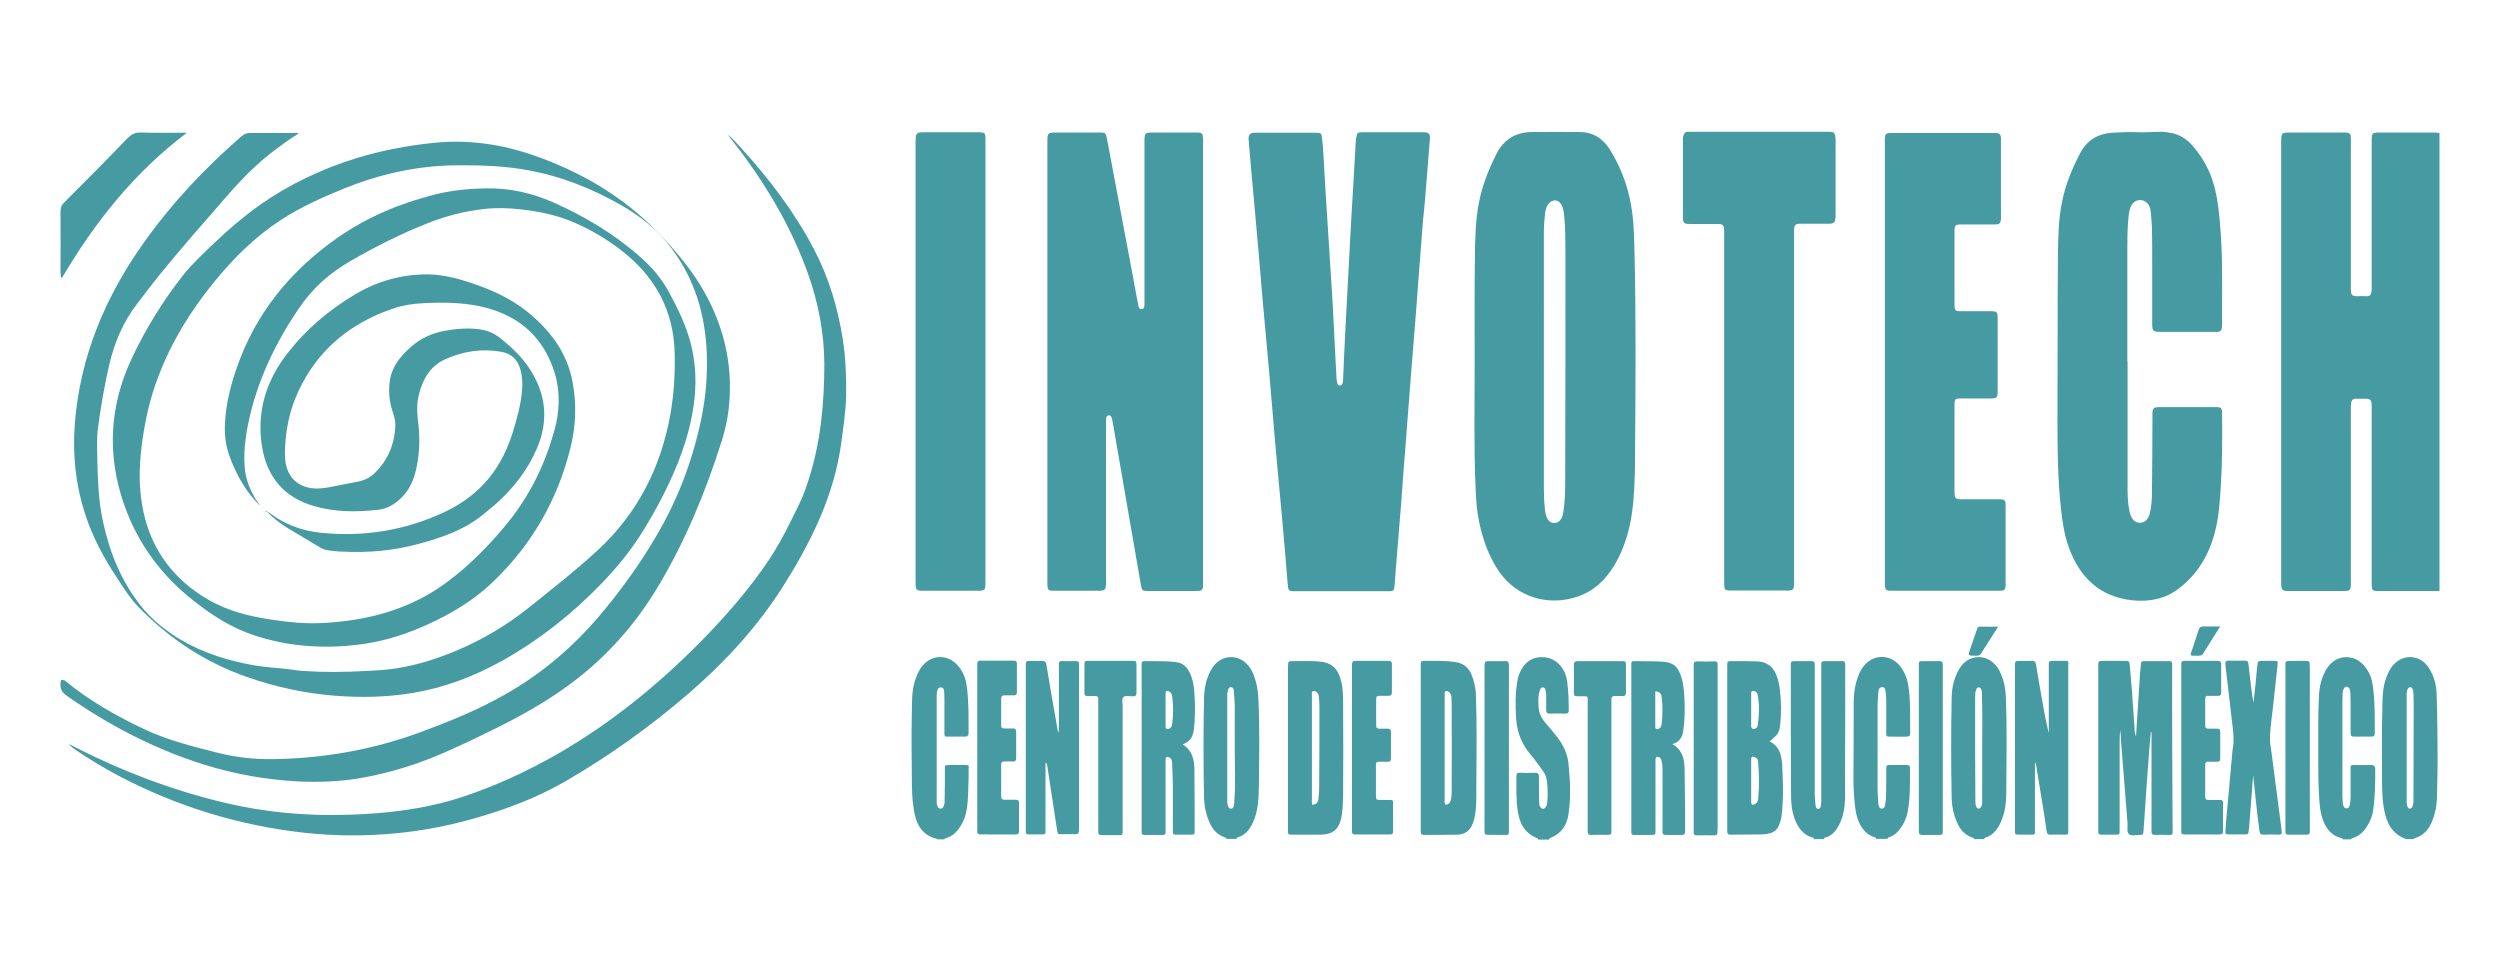 <?xml version="1.0" encoding="UTF-8"?> <svg xmlns="http://www.w3.org/2000/svg" xmlns:xlink="http://www.w3.org/1999/xlink" version="1.0" id="Layer_1" x="0px" y="0px" viewBox="0 0 106.6 41.4" style="enable-background:new 0 0 106.6 41.4;" xml:space="preserve"> <style type="text/css"> .st0{fill:none;} .st1{fill:#469AA2;} </style> <g> <path class="st0" d="M52.66,32.04c0-0.74,0-1.35,0-1.95c0-0.22-0.02-0.43-0.04-0.65c0-0.07-0.03-0.13-0.11-0.14 c-0.09-0.01-0.12,0.06-0.14,0.13c-0.04,0.14-0.03,0.29-0.03,0.43c0,0.85,0,1.69,0,2.54c0,0.57,0,1.13,0,1.7 c0,0.09,0,0.18,0.03,0.26c0.02,0.06,0.05,0.13,0.13,0.12c0.08-0.01,0.1-0.07,0.12-0.13c0.01-0.05,0.01-0.11,0.02-0.17 C52.69,33.43,52.65,32.67,52.66,32.04z"></path> <path class="st0" d="M84.49,29.39c-0.02-0.05-0.05-0.09-0.1-0.09c-0.06,0-0.09,0.04-0.11,0.08c-0.05,0.11-0.05,0.22-0.05,0.33 c0,0.82,0,1.65,0,2.47c0,0.65,0,1.29,0.01,1.94c0,0.1,0,0.19,0.04,0.28c0.02,0.04,0.04,0.07,0.09,0.07 c0.06,0.01,0.09-0.03,0.11-0.07c0.05-0.09,0.04-0.19,0.05-0.28c0-0.74,0-1.49,0-2.23c0,0,0,0,0,0c0-0.75,0-1.5,0-2.25 C84.52,29.56,84.53,29.47,84.49,29.39z"></path> <path class="st0" d="M61.79,29.51c-0.04-0.03-0.1-0.07-0.15-0.04c-0.05,0.02-0.04,0.08-0.04,0.13c0,0.04,0,0.08,0,0.12 c0,1.45,0,2.9,0,4.35c0,0.08-0.02,0.16,0.03,0.24c0.13,0,0.2-0.06,0.23-0.19c0.04-0.15,0.04-0.3,0.04-0.45c0-1.16,0-2.31,0-3.47 c0-0.15,0-0.3-0.01-0.45C61.89,29.66,61.87,29.57,61.79,29.51z"></path> <path class="st0" d="M70.59,29.46c0,0.51,0,1.01,0,1.51c0,0.1,0.07,0.13,0.16,0.08c0.07-0.04,0.1-0.11,0.11-0.18 c0.05-0.4,0.04-0.79,0-1.19C70.85,29.57,70.77,29.47,70.59,29.46z"></path> <path class="st0" d="M49.85,29.49c-0.1-0.05-0.15-0.03-0.15,0.09c0,0.22,0,0.45,0,0.67c0,0.24,0,0.48,0,0.72 c0,0.04-0.01,0.1,0.05,0.12c0.05,0.01,0.09,0,0.14-0.03c0.06-0.04,0.09-0.09,0.09-0.16c0.04-0.4,0.06-0.79,0-1.19 C49.98,29.61,49.94,29.53,49.85,29.49z"></path> <path class="st0" d="M56.17,29.54c-0.05-0.06-0.11-0.1-0.19-0.07c-0.06,0.02-0.04,0.1-0.04,0.15c0,0.04,0,0.08,0,0.12 c0,1.44,0,2.89,0,4.33c0,0.08-0.02,0.16,0.02,0.25c0.18-0.02,0.25-0.12,0.26-0.27c0.01-0.16,0.03-0.32,0.03-0.48 c0-1.13,0.01-2.27,0.01-3.4c0-0.14-0.02-0.29-0.02-0.43C56.23,29.67,56.22,29.6,56.17,29.54z"></path> <path class="st0" d="M74.96,32.44c-0.02-0.08-0.07-0.12-0.14-0.15c-0.1-0.04-0.15-0.01-0.15,0.1c0,0.3,0,0.59,0,0.89 c0,0.3,0,0.61,0,0.91c0,0.14,0.05,0.17,0.17,0.1c0.1-0.05,0.12-0.14,0.13-0.24c0.04-0.5,0.04-1,0-1.5 C74.97,32.5,74.97,32.47,74.96,32.44z"></path> <path class="st0" d="M102.87,29.38c-0.02-0.04-0.04-0.07-0.09-0.07c-0.05-0.01-0.09,0.02-0.11,0.07c-0.05,0.1-0.05,0.2-0.05,0.3 c0,0.74,0,1.48,0,2.23c0,0,0,0,0,0c0,0.72,0,1.44,0,2.15c0,0.11-0.01,0.22,0.03,0.33c0.02,0.05,0.05,0.1,0.12,0.1 c0.05-0.01,0.08-0.04,0.1-0.09c0.05-0.11,0.04-0.22,0.04-0.33c0-1.35,0-2.7,0-4.04c0-0.14,0-0.29-0.01-0.43 C102.91,29.52,102.9,29.45,102.87,29.38z"></path> <path class="st0" d="M74.67,30.96c0,0.12,0.09,0.16,0.19,0.1c0.05-0.03,0.09-0.08,0.09-0.13c0.05-0.43,0.08-0.86,0-1.29 c-0.01-0.05-0.03-0.11-0.08-0.14c-0.05-0.03-0.1-0.06-0.16-0.03c-0.05,0.02-0.04,0.08-0.04,0.13c0,0.22,0,0.45,0,0.67 C74.67,30.5,74.67,30.73,74.67,30.96z"></path> <path class="st0" d="M65.88,21.74c0.01,0.1,0.03,0.21,0.07,0.3c0.06,0.15,0.16,0.24,0.32,0.25c0.15,0,0.25-0.09,0.32-0.22 c0.03-0.07,0.06-0.15,0.07-0.23c0.06-0.4,0.08-0.81,0.08-1.22c0.01-3.29,0.01-6.58,0.01-9.88c0-0.5,0-1.01-0.05-1.51 c-0.02-0.18-0.03-0.35-0.12-0.51c-0.13-0.23-0.38-0.25-0.55-0.04c-0.1,0.12-0.13,0.27-0.15,0.42c-0.04,0.27-0.05,0.54-0.05,0.81 c0,1.84,0,3.68,0,5.51c0,1.78,0,3.56,0,5.35C65.83,21.1,65.84,21.42,65.88,21.74z"></path> <path class="st1" d="M12.72,33.32c0.86,0.04,1.73,0.01,2.58-0.13c1-0.17,1.97-0.44,2.91-0.8c0.96-0.37,1.88-0.82,2.8-1.27 c1.14-0.56,2.24-1.17,3.26-1.92c1.52-1.12,2.76-2.49,3.74-4.11c1.2-1.98,2.07-4.1,2.77-6.3c0.17-0.54,0.28-1.1,0.32-1.67 c0.11-1.41-0.15-2.75-0.74-4.03c-0.61-1.32-1.53-2.42-2.55-3.42c-1.43-1.4-3.13-2.37-5.01-3.03c-1.39-0.49-2.82-0.7-4.3-0.55 c-1.14,0.12-2.26,0.33-3.36,0.67c-1.45,0.46-2.81,1.1-4.06,1.98c-0.69,0.49-1.34,1.04-1.95,1.63c-0.47,0.45-0.95,0.89-1.35,1.4 c-0.85,1.09-1.58,2.27-2.17,3.53c-0.94,2.01-1.05,4.07-0.34,6.15c0.58,1.7,1.61,3.1,3.03,4.2c0.76,0.6,1.58,1.12,2.51,1.43 c0.74,0.25,1.5,0.4,2.27,0.46c0.85,0.07,1.69,0.03,2.54-0.1c0.89-0.14,1.74-0.42,2.56-0.79c1.03-0.46,1.99-1.03,2.81-1.81 c1.68-1.6,2.79-3.52,3.34-5.77c0.23-0.93,0.26-1.86,0.08-2.8c-0.24-1.26-0.97-2.21-1.94-2.99c-0.7-0.56-1.51-0.92-2.36-1.21 c-0.6-0.2-1.21-0.36-1.85-0.37c-1.13-0.01-2.18,0.29-3.15,0.87c-1.08,0.65-2.03,1.45-2.81,2.44c-0.95,1.2-1.38,2.55-1.12,4.08 c0.22,1.26,0.93,2.11,2.18,2.48c0.9,0.27,1.81,0.27,2.74,0.17c0.41-0.04,0.74-0.24,1.03-0.53c0.3-0.3,0.47-0.66,0.58-1.06 c0.18-0.7,0.21-1.42,0.12-2.14c-0.05-0.41-0.07-0.81,0.04-1.21c0.16-0.64,0.47-1.18,1.09-1.47c0.77-0.35,1.57-0.48,2.41-0.33 c0.42,0.07,0.69,0.32,0.81,0.72c0.09,0.31,0.11,0.63,0.08,0.95c-0.06,0.63-0.23,1.24-0.42,1.84c-0.26,0.81-0.65,1.54-1.24,2.16 c-0.48,0.5-1.05,0.89-1.68,1.18c-1.66,0.77-3.4,1.05-5.21,0.87c-0.82-0.08-1.57-0.35-2.23-0.86c-0.03-0.02-0.07-0.04-0.1-0.05 c0.26,0.28,0.57,0.51,0.89,0.71c0.44,0.27,0.9,0.53,1.34,0.8c0.13,0.08,0.27,0.14,0.42,0.15c0.18,0.02,0.37,0.05,0.55,0.05 c1.11,0.06,2.21-0.04,3.28-0.33c0.98-0.27,1.94-0.59,2.75-1.26c0.17-0.14,0.35-0.28,0.52-0.43c0.75-0.67,1.36-1.44,1.76-2.37 c0.51-1.18,0.4-2.31-0.29-3.38c-0.36-0.56-0.84-1-1.36-1.4c-0.19-0.14-0.4-0.23-0.63-0.28c-0.56-0.11-1.11-0.06-1.67,0.04 c-0.52,0.1-0.99,0.31-1.39,0.66c-0.44,0.38-0.82,0.82-0.92,1.42c-0.08,0.48-0.03,0.96,0.13,1.42c0.08,0.22,0.11,0.43,0.09,0.66 c-0.05,0.72-0.32,1.35-0.83,1.86c-0.22,0.23-0.5,0.37-0.82,0.42c-0.28,0.05-0.55,0.11-0.82,0.16c-0.31,0.06-0.61,0.13-0.93,0.12 c-0.72-0.03-1.18-0.45-1.28-1.15c-0.04-0.28-0.02-0.56,0-0.84c0.06-0.77,0.24-1.5,0.57-2.19c0.75-1.6,1.99-2.7,3.63-3.35 c0.33-0.13,0.66-0.24,1.01-0.3c0.56-0.09,1.13-0.1,1.7-0.09c0.73,0.02,1.45,0.11,2.14,0.37c1.26,0.47,2.06,1.39,2.44,2.65 c0.24,0.81,0.2,1.65-0.03,2.46c-0.4,1.43-1.04,2.74-1.98,3.9c-0.75,0.92-1.57,1.76-2.52,2.48c-1.62,1.23-3.48,1.71-5.47,1.8 c-0.68,0.03-1.36-0.04-2.03-0.14c-0.96-0.14-1.89-0.36-2.75-0.86c-0.74-0.43-1.37-0.97-1.86-1.66c-0.71-1-1.01-2.14-1.06-3.35 c-0.02-0.52,0.02-1.04,0.08-1.55c0.13-1.01,0.34-2,0.71-2.95c0.56-1.49,1.39-2.82,2.39-4.05c0.82-1,1.73-1.91,2.82-2.62 c0.84-0.55,1.75-0.96,2.68-1.34c1.53-0.62,3.11-0.98,4.76-1c1.07-0.01,2.13,0.02,3.18,0.22c1.39,0.26,2.68,0.78,3.91,1.48 c0.75,0.43,1.42,0.95,1.97,1.62c1.04,1.28,1.55,2.76,1.66,4.39c0.06,0.92,0.01,1.84-0.15,2.75c-0.35,1.89-1,3.67-1.97,5.32 c-0.71,1.22-1.54,2.37-2.46,3.45c-1.14,1.34-2.46,2.46-4,3.33c-1.15,0.66-2.37,1.15-3.61,1.61c-2.03,0.75-4.13,1.12-6.29,1.15 c-0.79,0.01-1.58-0.07-2.35-0.27c-1.04-0.26-2.08-0.52-3.06-0.97c-1.24-0.58-2.43-1.25-3.49-2.13C2.69,29.01,2.66,28.98,2.6,29 c-0.05,0.25-0.04,0.46,0.22,0.65c1.81,1.27,3.75,2.28,5.87,2.95C10.01,33.01,11.35,33.25,12.72,33.32z"></path> <path class="st1" d="M10.45,20.08c-0.08-0.69,0-1.37,0.14-2.05c0.37-1.77,1.13-3.37,2.14-4.86c0.57-0.85,1.3-1.51,2.18-2.02 c1.05-0.61,2.14-1.16,3.27-1.61c0.8-0.32,1.62-0.54,2.48-0.63c0.53-0.06,1.05-0.04,1.58,0.02c0.68,0.08,1.34,0.21,1.98,0.45 c0.94,0.37,1.79,0.88,2.56,1.53c1.21,1.04,1.9,2.35,1.98,3.96c0.04,0.93-0.01,1.85-0.17,2.77c-0.4,2.26-1.38,4.22-3.08,5.8 c-0.94,0.87-1.95,1.66-2.95,2.46c-0.92,0.74-1.93,1.34-3.02,1.81c-0.87,0.37-1.77,0.66-2.71,0.8c-0.4,0.06-0.81,0.08-1.22,0.1 c-0.9,0.05-1.79,0.06-2.69,0c-0.31-0.02-0.62-0.09-0.93-0.11c-0.51-0.04-1.02-0.09-1.52-0.2c-1.12-0.23-2.18-0.61-3.14-1.26 c-0.48-0.33-0.91-0.7-1.28-1.15c-0.86-1.06-1.36-2.29-1.65-3.61c-0.2-0.89-0.23-1.8-0.25-2.71c-0.01-0.45-0.03-0.9,0.03-1.34 c0.12-0.89,0.27-1.77,0.47-2.64c0.22-0.96,0.59-1.85,1.2-2.64c0.29-0.38,0.58-0.77,0.88-1.14c0.96-1.19,1.98-2.34,2.99-3.5 c0.6-0.69,1.24-1.34,1.97-1.89c0.34-0.25,0.67-0.51,1.04-0.72c-0.07-0.05-0.12-0.03-0.17-0.03c-0.63,0-1.26,0-1.9,0 c-0.15,0-0.26,0.05-0.36,0.14c-1.57,1.36-2.99,2.87-4.19,4.57c-1.64,2.31-2.7,4.85-2.92,7.7c-0.1,1.3,0.03,2.57,0.43,3.81 c0.32,1,0.81,1.91,1.39,2.78c0.28,0.43,0.55,0.86,0.91,1.23c1.31,1.34,2.84,2.35,4.62,2.97c1.23,0.43,2.49,0.7,3.79,0.8 c1.09,0.08,2.17,0.06,3.25-0.12c1.36-0.22,2.64-0.71,3.84-1.38c1.59-0.89,3-2.01,4.26-3.32c0.67-0.7,1.28-1.45,1.78-2.28 c0.29-0.47,0.56-0.95,0.81-1.44c0.62-1.22,1.12-2.49,1.31-3.86c0.12-0.85,0.1-1.69-0.1-2.52c-0.2-0.83-0.57-1.59-0.98-2.34 c-0.3-0.54-0.69-1-1.15-1.41c-1.13-1.01-2.4-1.77-3.78-2.38c-0.89-0.39-1.82-0.6-2.8-0.59c-0.75,0.01-1.49,0.08-2.21,0.26 c-1.51,0.38-2.92,0.97-4.2,1.87c-2.01,1.42-3.48,3.23-4.28,5.57c-0.25,0.72-0.43,1.46-0.48,2.22c-0.04,0.51,0.01,1.02,0.19,1.51 c0.29,0.79,0.7,1.52,1.31,2.12c-0.07-0.1-0.13-0.2-0.2-0.29C10.68,20.91,10.51,20.52,10.45,20.08z"></path> <path class="st1" d="M11.12,21.56c0.01,0.01,0.01,0.01,0.02,0.02c0,0,0,0,0,0C11.13,21.58,11.13,21.57,11.12,21.56z"></path> <path class="st1" d="M34.72,10.65c-0.83-1.59-1.91-3.01-3.11-4.33c-0.19-0.2-0.37-0.42-0.59-0.59c0.25,0.33,0.51,0.65,0.75,0.98 c1.12,1.54,2.05,3.18,2.69,4.98c0.44,1.24,0.68,2.51,0.69,3.82c0,0.83-0.04,1.66-0.14,2.49c-0.12,0.97-0.33,1.92-0.66,2.84 c-0.18,0.51-0.43,0.98-0.67,1.46c-0.26,0.53-0.55,1.05-0.87,1.54c-0.78,1.17-1.69,2.23-2.66,3.24c-1.9,1.97-3.99,3.69-6.36,5.06 c-1.31,0.75-2.67,1.38-4.1,1.85c-1.56,0.51-3.18,0.7-4.82,0.75c-1.8,0.06-3.58-0.1-5.33-0.52c-2.21-0.53-4.32-1.33-6.34-2.36 c-0.09-0.05-0.18-0.09-0.27-0.13c0.09,0.1,0.19,0.18,0.3,0.25c0.58,0.39,1.17,0.75,1.79,1.08c2.5,1.32,5.16,2.14,7.97,2.45 c1.3,0.14,2.6,0.15,3.9,0.02c1.17-0.11,2.33-0.34,3.46-0.67c1.28-0.37,2.52-0.84,3.68-1.5c1.93-1.11,3.73-2.4,5.4-3.85 c1.52-1.32,2.88-2.8,3.96-4.51c1.19-1.88,2.17-3.85,2.48-6.1c0.09-0.67,0.19-1.34,0.21-2.02c0.01-0.8-0.02-1.6-0.14-2.39 C35.73,13.14,35.35,11.86,34.72,10.65z"></path> <path class="st1" d="M2.63,11.87c1.42-2.41,3.11-4.53,5.34-6.21c-0.08,0-0.16,0-0.23,0c-0.58,0-1.15,0.01-1.73-0.01 C5.76,5.64,5.6,5.73,5.43,5.9C4.55,6.82,3.65,7.72,2.75,8.62C2.62,8.74,2.58,8.86,2.58,9.03c0.01,0.85,0,1.71,0,2.56 C2.59,11.67,2.57,11.75,2.63,11.87z"></path> <path class="st1" d="M103.83,5.65c-0.76,0-1.52,0-2.28,0c-0.42,0-0.42,0-0.42,0.42c0,2.05,0,4.09,0,6.14c0,0.08,0,0.16-0.01,0.24 c-0.02,0.12-0.08,0.19-0.21,0.18c-0.13-0.01-0.26,0-0.38,0c-0.24,0-0.28-0.04-0.29-0.27c0-0.06,0-0.13,0-0.19c0-2.06,0-4.12,0-6.19 c0-0.31-0.02-0.33-0.32-0.33c-0.74,0-1.47,0-2.21,0c-0.44,0-0.44,0-0.44,0.46c0,6.21,0,12.42,0,18.63c0,0.06,0,0.11,0,0.17 c0.01,0.24,0.05,0.29,0.3,0.29c0.76,0,1.52,0,2.28,0c0.39,0,0.39,0,0.39-0.4c0-2.46,0-4.92,0-7.38c0-0.08,0-0.16,0.01-0.24 c0.02-0.11,0.08-0.19,0.21-0.18c0.12,0.01,0.24,0,0.36,0c0.26,0,0.3,0.04,0.31,0.3c0,0.06,0,0.11,0,0.17c0,2.43,0,4.86,0,7.29 c0,0.06,0,0.13,0,0.19c0.01,0.22,0.04,0.25,0.25,0.25c0.88,0,1.76,0,2.64,0c0-6.51,0-13.01,0-19.52 C103.95,5.66,103.89,5.65,103.83,5.65z"></path> <path class="st1" d="M103.58,28.5c-0.4-0.64-1.21-0.64-1.63-0.02c-0.11,0.17-0.19,0.37-0.25,0.57c-0.13,0.44-0.11,0.9-0.12,1.35 c-0.02,0.85-0.02,1.69-0.01,2.54c0,0.51-0.01,1.02,0.08,1.53c0.1,0.59,0.33,1.1,0.96,1.31c0.1,0,0.19,0,0.29,0 c0.02-0.01,0.03-0.04,0.06-0.04c0.4-0.11,0.62-0.4,0.76-0.76c0.12-0.3,0.18-0.61,0.19-0.93c0.01-0.51,0.03-1.02,0.03-1.53 c0-0.95-0.01-1.9-0.04-2.85C103.9,29.25,103.8,28.86,103.58,28.5z M102.91,34.06c0,0.11,0,0.22-0.04,0.33 c-0.02,0.05-0.05,0.08-0.1,0.09c-0.07,0.01-0.1-0.04-0.12-0.1c-0.04-0.11-0.03-0.22-0.03-0.33c0-0.72,0-1.44,0-2.15c0,0,0,0,0,0 c0-0.74,0-1.48,0-2.23c0-0.1-0.01-0.21,0.05-0.3c0.03-0.05,0.06-0.07,0.11-0.07c0.04,0.01,0.07,0.04,0.09,0.07 c0.03,0.07,0.04,0.14,0.04,0.21c0,0.14,0.01,0.29,0.01,0.43C102.92,31.37,102.91,32.71,102.91,34.06z"></path> <path class="st1" d="M85.33,28.76c-0.08-0.2-0.19-0.37-0.35-0.51c-0.23-0.2-0.5-0.27-0.8-0.21c-0.32,0.07-0.52,0.27-0.67,0.54 c-0.19,0.35-0.28,0.73-0.29,1.13c-0.03,1.45-0.03,2.91,0,4.36c0.01,0.34,0.08,0.66,0.22,0.98c0.13,0.31,0.33,0.55,0.65,0.66 c0.03,0.01,0.08,0.02,0.09,0.07c0.14,0,0.29,0,0.43,0c0-0.08,0.07-0.07,0.12-0.09c0.2-0.08,0.35-0.23,0.46-0.4 c0.11-0.17,0.18-0.36,0.24-0.55c0.12-0.4,0.12-0.82,0.12-1.24c0.01-1.26,0.03-2.52-0.02-3.78C85.52,29.39,85.46,29.07,85.33,28.76z M84.52,31.9c0,0.74,0,1.49,0,2.23c0,0.09,0.01,0.19-0.05,0.28c-0.03,0.04-0.06,0.08-0.11,0.07c-0.04-0.01-0.07-0.04-0.09-0.07 c-0.04-0.09-0.04-0.19-0.04-0.28c0-0.65-0.01-1.29-0.01-1.94c0-0.82,0-1.65,0-2.47c0-0.11,0-0.22,0.05-0.33 c0.02-0.05,0.05-0.08,0.11-0.08c0.06,0,0.08,0.04,0.1,0.09c0.04,0.08,0.03,0.17,0.03,0.26C84.53,30.4,84.53,31.15,84.52,31.9 C84.52,31.9,84.52,31.9,84.52,31.9z"></path> <path class="st1" d="M53.45,28.76c-0.08-0.2-0.19-0.37-0.35-0.51c-0.23-0.2-0.5-0.27-0.8-0.21c-0.36,0.08-0.56,0.32-0.71,0.62 c-0.17,0.34-0.24,0.71-0.25,1.09c-0.03,1.42-0.03,2.84,0,4.26c0.01,0.36,0.08,0.71,0.23,1.05c0.13,0.3,0.33,0.53,0.64,0.64 c0.03,0.01,0.08,0.02,0.09,0.07c0.14,0,0.29,0,0.43,0c0-0.07,0.06-0.07,0.1-0.08c0.24-0.09,0.4-0.26,0.52-0.47 c0.12-0.22,0.2-0.45,0.25-0.7c0.07-0.34,0.07-0.68,0.08-1.03c0.01-1.28,0.04-2.56-0.03-3.83C53.63,29.36,53.56,29.06,53.45,28.76z M52.63,34.18c0,0.06,0,0.11-0.02,0.17c-0.01,0.06-0.04,0.13-0.12,0.13c-0.08,0.01-0.11-0.06-0.13-0.12 c-0.03-0.09-0.03-0.17-0.03-0.26c0-0.57,0-1.13,0-1.7c0-0.85,0-1.69,0-2.54c0-0.14-0.01-0.29,0.03-0.43 c0.02-0.07,0.05-0.14,0.14-0.13c0.07,0.01,0.1,0.08,0.11,0.14c0.02,0.21,0.03,0.43,0.04,0.65c0,0.61,0,1.21,0,1.95 C52.65,32.67,52.69,33.43,52.63,34.18z"></path> <path class="st1" d="M101.1,32.62c-0.23,0.01-0.46,0-0.7,0c-0.17,0-0.17,0.01-0.17,0.17c0,0.37,0,0.74,0,1.1 c0,0.09,0,0.18-0.01,0.26c-0.01,0.22-0.07,0.33-0.17,0.32c-0.1-0.01-0.15-0.11-0.16-0.31c-0.01-0.11-0.01-0.22-0.01-0.34 c0-1.29,0-2.59,0-3.88c0-0.13,0.01-0.26,0.01-0.38c0-0.07,0.02-0.14,0.06-0.21c0.06-0.1,0.17-0.09,0.23,0.01 c0.03,0.06,0.04,0.12,0.04,0.19c0,0.16,0.01,0.32,0.01,0.48c0,0.41,0,0.82,0,1.22c0,0.11,0.03,0.16,0.15,0.16 c0.25-0.01,0.5,0,0.74,0c0.11,0,0.14-0.05,0.14-0.14c0-0.69,0.01-1.39-0.09-2.08c-0.04-0.27-0.14-0.52-0.31-0.74 c-0.14-0.18-0.31-0.32-0.53-0.39c-0.46-0.12-0.87,0.05-1.13,0.47c-0.21,0.35-0.3,0.73-0.32,1.14c-0.04,0.82-0.03,1.65-0.03,2.47 c0,0.62,0,1.25,0.04,1.87c0.02,0.34,0.05,0.68,0.18,1.01c0.14,0.34,0.36,0.6,0.73,0.71c0.04,0.01,0.08,0.01,0.1,0.06 c0.11,0,0.22,0,0.34,0c0.02-0.04,0.06-0.05,0.1-0.06c0.23-0.08,0.4-0.22,0.54-0.42c0.16-0.23,0.27-0.48,0.31-0.75 c0.09-0.59,0.09-1.19,0.09-1.79C101.26,32.65,101.21,32.62,101.1,32.62z"></path> <path class="st1" d="M41.14,32.62c-0.22,0-0.43,0-0.65,0c-0.2,0-0.2,0-0.2,0.2c0,0.43,0,0.86-0.01,1.29c0,0.09,0,0.18-0.04,0.26 c-0.03,0.06-0.06,0.12-0.14,0.11c-0.08,0-0.11-0.06-0.13-0.12c-0.04-0.09-0.03-0.19-0.03-0.28c0-1.45,0-2.91,0-4.36 c0-0.07,0-0.14,0.01-0.21c0.02-0.09,0.04-0.2,0.16-0.2c0.13,0,0.15,0.11,0.15,0.2c0.01,0.14,0.01,0.29,0.01,0.43 c0,0.43,0,0.86,0,1.29c0,0.18,0,0.18,0.19,0.18c0.22,0,0.45-0.01,0.67,0c0.12,0,0.17-0.04,0.17-0.16c0-0.67,0.01-1.34-0.08-2.01 c-0.04-0.29-0.14-0.56-0.32-0.79c-0.45-0.6-1.24-0.57-1.65,0.05c-0.11,0.18-0.19,0.37-0.25,0.57c-0.13,0.44-0.11,0.89-0.12,1.33 c-0.02,0.92-0.01,1.84,0,2.76c0,0.45,0.01,0.89,0.08,1.34c0.09,0.6,0.32,1.11,0.99,1.27c0.01,0,0.01,0.01,0.02,0.02 c0.1,0,0.19,0,0.29,0c0.02-0.04,0.06-0.05,0.1-0.06c0.23-0.07,0.4-0.22,0.54-0.42c0.18-0.25,0.28-0.53,0.33-0.84 c0.06-0.42,0.05-0.84,0.07-1.27c0.01-0.14,0-0.27,0-0.41C41.32,32.63,41.32,32.62,41.14,32.62z"></path> <path class="st1" d="M80.09,29.54c0.01-0.1,0.01-0.22,0.15-0.24c0.1-0.02,0.15,0.05,0.17,0.24c0.02,0.17,0.02,0.33,0.02,0.5 c0,0.4,0,0.8,0,1.2c0,0.17,0.01,0.17,0.18,0.17c0.22,0,0.45,0,0.67,0c0.12,0,0.17-0.03,0.17-0.16c-0.01-0.62,0.02-1.25-0.06-1.87 c-0.04-0.37-0.15-0.72-0.4-1.01c-0.38-0.45-1.03-0.48-1.44-0.06c-0.15,0.15-0.25,0.33-0.32,0.53c-0.16,0.41-0.19,0.84-0.19,1.27 c0,1.02,0,2.05-0.01,3.07c0,0.38,0.02,0.75,0.06,1.12c0.03,0.27,0.07,0.54,0.19,0.79c0.13,0.27,0.32,0.5,0.62,0.6 c0.04,0.01,0.1,0.02,0.1,0.08c0.16,0,0.32,0,0.48,0c0-0.06,0.06-0.07,0.1-0.08c0.19-0.07,0.33-0.2,0.44-0.35 c0.16-0.21,0.27-0.45,0.32-0.71c0.12-0.62,0.1-1.26,0.1-1.89c0-0.1-0.05-0.12-0.13-0.12c-0.22,0-0.45,0-0.67,0 c-0.21,0-0.21,0-0.21,0.21c0,0.37,0,0.73-0.01,1.1c0,0.14-0.02,0.27-0.04,0.4c-0.01,0.07-0.04,0.14-0.13,0.15 c-0.1,0-0.13-0.07-0.15-0.16c-0.01-0.03-0.01-0.06-0.01-0.1c-0.01-0.18-0.03-0.37-0.03-0.55c0-1.19,0-2.38,0-3.57 C80.06,29.92,80.08,29.73,80.09,29.54z"></path> <path class="st1" d="M66.37,31.39c-0.15-0.19-0.3-0.37-0.46-0.55c-0.16-0.19-0.28-0.39-0.3-0.64c-0.02-0.19-0.02-0.38,0-0.57 c0.01-0.09,0.04-0.17,0.07-0.25c0.02-0.05,0.06-0.07,0.11-0.07c0.05,0,0.09,0.04,0.1,0.08c0.03,0.08,0.04,0.17,0.04,0.26 c0,0.21,0,0.42,0,0.62c0,0.11,0.03,0.16,0.15,0.16c0.22-0.01,0.43-0.01,0.65,0c0.13,0,0.17-0.04,0.16-0.17 c0-0.38-0.01-0.77-0.06-1.15c-0.02-0.19-0.07-0.38-0.17-0.55c-0.22-0.36-0.53-0.55-0.95-0.54c-0.43,0.01-0.71,0.25-0.89,0.63 c-0.05,0.11-0.09,0.22-0.11,0.34c-0.1,0.55-0.1,1.11-0.06,1.67c0.04,0.6,0.26,1.11,0.65,1.56c0.18,0.21,0.33,0.43,0.49,0.65 c0.1,0.13,0.15,0.28,0.17,0.44C66,33.6,66,33.89,65.98,34.18c-0.01,0.08-0.02,0.16-0.07,0.23c-0.07,0.11-0.18,0.1-0.24-0.01 c-0.04-0.07-0.04-0.16-0.04-0.23c-0.01-0.35-0.01-0.7-0.01-1.05c0-0.12-0.04-0.17-0.17-0.17c-0.22,0.01-0.43,0.01-0.65,0 c-0.1,0-0.14,0.04-0.14,0.14c0,0.5-0.02,1.01,0.06,1.51c0.08,0.52,0.3,0.94,0.83,1.14c0.02,0.01,0.04,0.03,0.03,0.06 c0.16,0,0.32,0,0.48,0c-0.01-0.04,0.02-0.06,0.05-0.07c0.46-0.18,0.7-0.54,0.77-1.01c0.1-0.68,0.08-1.35,0.01-2.03 C66.87,32.19,66.67,31.77,66.37,31.39z"></path> <path class="st1" d="M50.99,5.65c-0.58,0-1.17,0-1.75,0c-0.44,0-0.44,0-0.44,0.44c0,2.22,0,4.44,0,6.67c0,0.06,0,0.13,0,0.19 c0,0.1,0,0.22-0.12,0.23c-0.13,0.01-0.13-0.12-0.15-0.21c-0.07-0.34-0.13-0.67-0.19-1.01c-0.38-2.02-0.76-4.03-1.14-6.05 c-0.05-0.24-0.07-0.26-0.31-0.26c-0.59,0-1.18,0-1.78,0c-0.45,0-0.45,0-0.45,0.44c0,6.22,0,12.44,0,18.66c0,0.06,0,0.11,0,0.17 c0.01,0.24,0.04,0.27,0.29,0.27c0.63,0,1.26,0,1.9,0c0.27,0,0.3-0.04,0.31-0.3c0-0.06,0-0.11,0-0.17c0-2.21,0-4.43,0-6.64 c0-0.09,0-0.18,0.01-0.26c0.01-0.06,0.04-0.11,0.11-0.11c0.07-0.01,0.1,0.04,0.12,0.1c0.02,0.05,0.03,0.11,0.04,0.16 c0.11,0.65,0.23,1.31,0.34,1.96c0.29,1.67,0.58,3.35,0.87,5.02c0.04,0.23,0.06,0.25,0.3,0.25c0.65,0,1.3,0,1.94,0 c0.41,0,0.41,0,0.41-0.41c0-3.13,0-6.25,0-9.38c0-3.08,0-6.15,0-9.23c0-0.07,0-0.14,0-0.22C51.29,5.67,51.26,5.65,50.99,5.65z"></path> <path class="st1" d="M67.24,25.45c0.72-0.24,1.23-0.73,1.61-1.37c0.48-0.81,0.7-1.71,0.79-2.64c0.07-0.75,0.08-1.5,0.08-2.25 c0.02-2.74,0.04-5.48-0.02-8.22c-0.02-0.76-0.02-1.52-0.16-2.27c-0.15-0.83-0.45-1.61-0.9-2.33c-0.3-0.48-0.73-0.74-1.29-0.74 c-0.67-0.01-1.34,0-2.01,0c-0.7,0-1.22,0.31-1.54,0.95c-0.33,0.66-0.6,1.34-0.74,2.07c-0.15,0.77-0.16,1.56-0.17,2.34 c-0.02,1.48-0.01,2.96-0.01,4.44c0,1.8-0.04,3.6,0.04,5.39c0.02,0.48,0.05,0.96,0.15,1.43c0.16,0.76,0.41,1.48,0.85,2.12 C64.69,25.48,66.02,25.85,67.24,25.45z M65.83,9.92c0-0.27,0.02-0.54,0.05-0.81c0.02-0.15,0.05-0.3,0.15-0.42 c0.17-0.21,0.42-0.19,0.55,0.04c0.09,0.16,0.1,0.33,0.12,0.51c0.05,0.5,0.05,1.01,0.05,1.51c0,3.29,0,6.58-0.01,9.88 c0,0.41-0.02,0.81-0.08,1.22c-0.01,0.08-0.04,0.16-0.07,0.23c-0.06,0.13-0.16,0.22-0.32,0.22c-0.16,0-0.26-0.1-0.32-0.25 c-0.04-0.1-0.06-0.2-0.07-0.3c-0.04-0.32-0.05-0.64-0.05-0.96c0-1.78,0-3.56,0-5.35C65.83,13.6,65.83,11.76,65.83,9.92z"></path> <path class="st1" d="M60.81,7.93c0.05-0.67,0.11-1.34,0.16-2.01c0.02-0.21-0.05-0.28-0.26-0.28c-0.87,0-1.74,0-2.62,0 c-0.21,0-0.22,0.02-0.26,0.23c-0.01,0.05-0.01,0.1-0.02,0.14c-0.03,0.6-0.07,1.2-0.1,1.79c-0.05,0.81-0.1,1.61-0.14,2.42 c-0.07,1.26-0.13,2.52-0.2,3.78c-0.04,0.73-0.07,1.45-0.1,2.18c0,0.06,0,0.13-0.04,0.19c-0.03,0.04-0.05,0.08-0.11,0.07 c-0.04-0.01-0.08-0.03-0.09-0.07c-0.02-0.08-0.04-0.16-0.04-0.23c-0.02-0.37-0.04-0.75-0.06-1.12c-0.04-0.72-0.07-1.44-0.11-2.15 c-0.07-1.16-0.15-2.31-0.22-3.47c-0.06-0.88-0.11-1.77-0.16-2.65c-0.02-0.29-0.03-0.57-0.07-0.86c-0.02-0.21-0.05-0.23-0.25-0.23 c-0.87,0-1.74,0-2.62,0c-0.18,0-0.27,0.07-0.26,0.28c0.06,0.72,0.12,1.45,0.19,2.17c0.07,0.82,0.15,1.64,0.22,2.46 c0.07,0.82,0.14,1.64,0.21,2.46c0.09,0.99,0.18,1.99,0.27,2.98c0.07,0.83,0.14,1.65,0.21,2.48c0.1,1.17,0.21,2.34,0.32,3.51 c0.09,0.98,0.17,1.96,0.25,2.94c0.02,0.24,0.05,0.27,0.29,0.27c0.66,0,1.33,0,1.99,0c0.66,0,1.31,0,1.97,0 c0.27,0,0.29-0.02,0.31-0.3c0.03-0.47,0.07-0.94,0.11-1.41c0.06-0.74,0.12-1.48,0.18-2.22c0.05-0.71,0.1-1.42,0.16-2.13 c0.06-0.78,0.12-1.56,0.18-2.34c0.04-0.47,0.07-0.94,0.11-1.41c0.06-0.75,0.12-1.5,0.18-2.24c0.04-0.49,0.07-0.99,0.11-1.48 c0.06-0.77,0.12-1.54,0.18-2.32C60.74,8.87,60.77,8.4,60.81,7.93z"></path> <path class="st1" d="M94.46,22.62c0.15-0.59,0.19-1.2,0.23-1.8c0.07-1.06,0.07-2.12,0.06-3.19c0-0.24-0.04-0.27-0.28-0.27 c-0.8,0-1.6,0-2.4,0c-0.24,0-0.28,0.04-0.29,0.27c0,0.06,0,0.13,0,0.19c0,1.05-0.01,2.11-0.02,3.16c0,0.29-0.02,0.57-0.08,0.86 c-0.06,0.29-0.21,0.44-0.42,0.45c-0.22,0.01-0.38-0.15-0.45-0.45c-0.07-0.31-0.09-0.63-0.09-0.95c0-1.82,0-3.64,0-5.47 c0,0,0,0-0.01,0c0-1.59,0-3.18,0-4.77c0-0.46,0-0.93,0.05-1.39c0.02-0.18,0.04-0.37,0.14-0.53c0.18-0.28,0.57-0.26,0.73,0.03 c0.05,0.09,0.07,0.2,0.08,0.3c0.02,0.22,0.04,0.45,0.05,0.67c0.01,0.47,0.01,0.94,0.01,1.41c0,0.9,0,1.79,0,2.69 c0,0.28,0.04,0.32,0.32,0.32c0.78,0,1.57,0,2.35,0c0.04,0,0.08,0,0.12,0c0.11,0,0.16-0.06,0.18-0.16c0.01-0.05,0.01-0.11,0.01-0.17 c-0.01-1.19,0.03-2.38-0.04-3.57c-0.04-0.64-0.08-1.27-0.2-1.9c-0.15-0.82-0.49-1.55-1.05-2.17c-0.23-0.25-0.5-0.43-0.83-0.5 c-0.2-0.04-0.41-0.07-0.62-0.06c-0.29,0.01-0.58,0.03-0.86,0.02c-0.36-0.02-0.72,0-1.08,0.02C89.46,5.7,89,5.97,88.71,6.51 c-0.35,0.66-0.63,1.34-0.78,2.08c-0.16,0.76-0.17,1.54-0.18,2.31c-0.02,2.33-0.01,4.65-0.02,6.98c0,1.27,0.01,2.54,0.15,3.81 c0.06,0.56,0.14,1.11,0.33,1.64c0.47,1.29,1.32,2.13,2.75,2.27c0.71,0.07,1.38-0.07,1.95-0.51C93.73,24.46,94.22,23.61,94.46,22.62 z"></path> <path class="st1" d="M80.66,25.19c1.53,0,3.06,0,4.58,0c0.24,0,0.28-0.04,0.28-0.27c0-1.12,0-2.24,0-3.36 c0-0.24-0.04-0.27-0.29-0.27c-0.52,0-1.04,0-1.56,0c-0.3,0-0.32-0.03-0.33-0.33c0-0.42,0-0.83,0-1.25c0-0.82,0-1.63,0-2.45 c0-0.25,0.03-0.27,0.28-0.27c0.42,0,0.85,0,1.27,0c0.25,0,0.29-0.04,0.29-0.29c0-1.05,0-2.09,0-3.14c0-0.26-0.04-0.29-0.29-0.29 c-0.42,0-0.85,0-1.27,0c-0.25,0-0.28-0.03-0.28-0.28c0-1.05,0-2.09,0-3.14c0-0.25,0.04-0.28,0.3-0.28c0.48,0,0.96,0,1.44,0 c0.17,0,0.21-0.04,0.24-0.2c0.01-0.06,0-0.11,0-0.17c0-1.05,0-2.11,0-3.16c0-0.06,0-0.11,0-0.17c-0.02-0.15-0.06-0.19-0.21-0.2 c-0.06,0-0.11,0-0.17,0c-1.39,0-2.78,0-4.18,0c-0.39,0-0.39,0-0.39,0.4c0,3.12,0,6.25,0,9.37c0,3.1,0,6.2,0,9.3 c0,0.06,0,0.13,0,0.19C80.39,25.16,80.41,25.19,80.66,25.19z"></path> <path class="st1" d="M76.5,24.73c0-4.9,0-9.8,0-14.7c0-0.07,0-0.14,0-0.22c0.01-0.22,0.05-0.27,0.27-0.27c0.39,0,0.78,0,1.18,0 c0.26,0,0.3-0.04,0.32-0.3c0-0.03,0-0.06,0-0.1c0-1.04,0-2.08,0-3.12c0-0.06,0-0.13-0.01-0.19c-0.03-0.17-0.06-0.2-0.23-0.21 c-0.03,0-0.06,0-0.1,0c-1.94,0-3.89,0-5.83,0c-0.05,0-0.1,0-0.14,0c-0.09,0-0.15,0.05-0.17,0.14C71.75,5.85,71.76,5.93,71.76,6 c0,0.38,0,0.77,0,1.15c0,0.7,0,1.41,0,2.11c0,0.25,0.05,0.29,0.29,0.29c0.39,0,0.78,0,1.18,0c0.24,0,0.28,0.05,0.29,0.27 c0,0.06,0,0.13,0,0.19c0,2.45,0,4.91,0,7.36c0,2.49,0,4.97,0,7.46c0,0.34,0.01,0.35,0.35,0.35c0.73,0,1.46,0,2.18,0 C76.5,25.19,76.5,25.19,76.5,24.73z"></path> <path class="st1" d="M42.02,24.77c0-3.12,0-6.23,0-9.35c0-1.7,0-3.4,0-5.11c0-1.45,0-2.89,0-4.34c0-0.32-0.01-0.33-0.34-0.33 c-0.76,0-1.52,0-2.28,0c-0.32,0-0.35,0.03-0.36,0.36c0,0.03,0,0.06,0,0.1c0,6.21,0,12.42,0,18.63c0,0.06,0,0.13,0,0.19 c0.01,0.23,0.05,0.27,0.29,0.27c0.76,0,1.52,0,2.28,0C42.02,25.19,42.02,25.19,42.02,24.77z"></path> <path class="st1" d="M92.62,28.45c0-0.05,0-0.1,0-0.14c0-0.08-0.03-0.12-0.11-0.12c-0.37,0-0.74,0-1.1,0 c-0.07,0-0.12,0.03-0.12,0.11c-0.01,0.14-0.03,0.29-0.04,0.43c-0.06,0.89-0.11,1.77-0.17,2.67c-0.05-0.11-0.06-0.21-0.06-0.31 c-0.04-0.57-0.08-1.13-0.12-1.7c-0.03-0.35-0.06-0.7-0.09-1.05c-0.01-0.09-0.02-0.16-0.13-0.16c-0.36,0-0.72,0-1.08,0 c-0.09,0-0.13,0.04-0.13,0.13c0,0.06,0,0.11,0,0.17c0,2.28,0,4.56,0,6.83c0,0.05,0,0.1,0,0.14c-0.01,0.1,0.03,0.15,0.14,0.14 c0.19,0,0.38,0,0.58,0c0.19,0,0.19,0,0.19-0.18c0-0.05,0-0.1,0-0.14c0-1.16,0-2.32,0-3.48c0-0.23,0-0.46,0.03-0.67 c0.03,0.4,0.05,0.82,0.09,1.24c0.07,0.92,0.15,1.85,0.22,2.77c0.01,0.15-0.05,0.34,0.06,0.44c0.11,0.09,0.29,0.03,0.44,0.03 c0.16,0,0.16,0,0.18-0.18c0.08-1.18,0.16-2.36,0.25-3.54c0.02-0.22,0.04-0.44,0.06-0.66c0.01,0,0.02,0,0.03,0c0,0.16,0,0.32,0,0.48 c0,1.19,0,2.38,0,3.57c0,0.06,0,0.11,0,0.17c-0.01,0.11,0.03,0.16,0.15,0.16c0.16-0.01,0.32,0,0.48,0c0.3,0,0.27,0.03,0.27-0.27 C92.62,33.03,92.62,30.74,92.62,28.45z"></path> <path class="st1" d="M62.74,28.75c-0.12-0.27-0.32-0.45-0.62-0.51c-0.47-0.08-0.94-0.06-1.41-0.06c-0.1,0-0.14,0.05-0.13,0.15 c0,0.06,0,0.11,0,0.17c0,1.13,0,2.27,0,3.4c0,1.13,0,2.27,0,3.4c0,0.06,0,0.11,0,0.17c0,0.09,0.04,0.13,0.13,0.13 c0.48,0,0.96,0,1.44-0.01c0.32-0.01,0.54-0.18,0.65-0.48c0.03-0.09,0.06-0.18,0.08-0.28c0.08-0.39,0.07-0.8,0.07-1.19 c0.01-1.37,0.03-2.75-0.02-4.12C62.9,29.25,62.84,28.99,62.74,28.75z M61.9,33.67c0,0.15,0,0.3-0.04,0.45 c-0.03,0.12-0.1,0.19-0.23,0.19c-0.05-0.08-0.03-0.16-0.03-0.24c0-1.45,0-2.9,0-4.35c0-0.04,0-0.08,0-0.12 c0-0.05-0.01-0.1,0.04-0.13c0.06-0.03,0.11,0.01,0.15,0.04c0.07,0.06,0.1,0.15,0.1,0.23c0.01,0.15,0.01,0.3,0.01,0.45 C61.91,31.36,61.9,32.51,61.9,33.67z"></path> <path class="st1" d="M88.06,28.18c-0.16,0-0.32,0-0.48,0c-0.22,0-0.22,0-0.22,0.23c0,0.85,0,1.69,0,2.54c0,0.11,0,0.21,0,0.32 c-0.14-0.58-0.24-1.16-0.34-1.74c-0.07-0.39-0.14-0.79-0.2-1.18c-0.02-0.13-0.08-0.18-0.21-0.17c-0.14,0.01-0.27,0-0.41,0 c-0.32,0-0.28,0.01-0.28,0.29c0,2.28,0,4.57,0,6.85c0,0.02,0,0.05,0,0.07c0,0.2,0,0.2,0.19,0.2c0.14,0,0.29,0,0.43,0 c0.25,0,0.23,0.02,0.23-0.23c0-0.04,0-0.08,0-0.12c0-0.9,0-1.81,0-2.71c0.01,0,0.02,0,0.03,0c0.01,0.03,0.02,0.06,0.02,0.09 c0.09,0.57,0.19,1.15,0.28,1.72c0.06,0.37,0.12,0.74,0.17,1.11c0.02,0.11,0.06,0.15,0.17,0.14c0.16-0.01,0.32,0,0.48,0 c0.3,0,0.27,0.03,0.27-0.27c0-2.29,0-4.59,0-6.88c0-0.04,0-0.08,0-0.12C88.22,28.21,88.17,28.17,88.06,28.18z"></path> <path class="st1" d="M57.19,29.06c-0.14-0.58-0.42-0.83-1.02-0.86c-0.34-0.02-0.69-0.01-1.03-0.01c-0.21,0-0.21,0-0.22,0.21 c0,0.05,0,0.1,0,0.14c0,1.11,0,2.22,0,3.33c0,1.17,0,2.35,0,3.52c0,0.2,0,0.2,0.19,0.2c0.41,0,0.82,0,1.22,0 c0.49-0.01,0.75-0.22,0.86-0.7c0.07-0.32,0.07-0.65,0.08-0.98c0.01-1.29,0.01-2.59,0-3.88C57.27,29.71,57.27,29.38,57.19,29.06z M56.25,33.57c0,0.16-0.01,0.32-0.03,0.48c-0.01,0.15-0.08,0.25-0.26,0.27c-0.04-0.09-0.02-0.18-0.02-0.25c0-1.44,0-2.89,0-4.33 c0-0.04,0-0.08,0-0.12c0-0.05-0.02-0.12,0.04-0.15c0.08-0.03,0.14,0.02,0.19,0.07c0.05,0.06,0.06,0.13,0.07,0.2 c0.01,0.14,0.02,0.29,0.02,0.43C56.26,31.31,56.26,32.44,56.25,33.57z"></path> <path class="st1" d="M75.45,31.61c0.36-0.28,0.42-0.37,0.46-0.73c0.05-0.47,0.04-0.94-0.01-1.41c-0.02-0.22-0.06-0.44-0.14-0.65 c-0.15-0.4-0.43-0.61-0.85-0.62c-0.32-0.01-0.64-0.01-0.96-0.01c-0.32,0-0.3-0.03-0.3,0.29c0,2.28,0,4.55,0,6.83 c0,0.04,0,0.08,0,0.12c-0.01,0.13,0.04,0.17,0.17,0.16c0.42-0.01,0.83,0,1.25-0.01c0.59-0.01,0.78-0.18,0.89-0.75 c0.01-0.03,0.01-0.06,0.01-0.09c0.08-0.65,0.06-1.31,0.03-1.96C75.98,32.33,75.95,31.85,75.45,31.61z M74.71,29.47 c0.06-0.02,0.11,0,0.16,0.03c0.05,0.03,0.07,0.09,0.08,0.14c0.08,0.43,0.06,0.86,0,1.29c-0.01,0.06-0.04,0.1-0.09,0.13 c-0.1,0.06-0.19,0.01-0.19-0.1c0-0.23,0-0.46,0-0.69c0-0.22,0-0.45,0-0.67C74.67,29.55,74.66,29.49,74.71,29.47z M74.97,34.04 c-0.01,0.1-0.03,0.19-0.13,0.24c-0.12,0.07-0.17,0.04-0.17-0.1c0-0.3,0-0.61,0-0.91c0-0.3,0-0.59,0-0.89c0-0.11,0.04-0.14,0.15-0.1 c0.07,0.03,0.12,0.07,0.14,0.15c0.01,0.03,0.01,0.06,0.01,0.09C75.01,33.03,75.02,33.54,74.97,34.04z"></path> <path class="st1" d="M71.78,31.12c0.06-0.47,0.07-0.94,0.04-1.41c-0.02-0.29-0.04-0.57-0.13-0.85c-0.16-0.47-0.36-0.63-0.86-0.65 c-0.36-0.02-0.72-0.01-1.08-0.02c-0.19,0-0.19,0-0.19,0.18c0,0.03,0,0.06,0,0.1c0,2.29,0,4.57,0,6.86c0,0.06,0,0.11,0,0.17 c0,0.07,0.03,0.1,0.1,0.1c0.27,0,0.54,0,0.82,0c0.08,0,0.11-0.04,0.11-0.12c0-0.06,0-0.11,0-0.17c0-0.92,0-1.84,0-2.76 c0-0.06,0-0.11,0-0.17c0.01-0.11,0.07-0.14,0.16-0.09c0.06,0.03,0.08,0.09,0.1,0.16c0.04,0.13,0.04,0.27,0.04,0.4 c0,0.82,0,1.63,0,2.45c0,0.06,0,0.11,0,0.17c-0.01,0.09,0.04,0.13,0.13,0.13c0.23,0,0.46,0,0.7,0c0.11,0,0.13-0.06,0.13-0.15 c0-0.9,0-1.81-0.02-2.71c-0.01-0.39-0.1-0.77-0.52-1.01C71.65,31.63,71.75,31.39,71.78,31.12z M70.85,30.89 c-0.01,0.07-0.04,0.14-0.11,0.18c-0.09,0.05-0.16,0.02-0.16-0.08c0-0.5,0-1,0-1.51c0.19,0.01,0.26,0.1,0.27,0.23 C70.9,30.09,70.9,30.49,70.85,30.89z"></path> <path class="st1" d="M46.01,35.32c0-2.28,0-4.57,0-6.85c0-0.06,0-0.11,0-0.17c0-0.08-0.04-0.11-0.12-0.11c-0.21,0-0.42,0-0.62,0 c-0.08,0-0.12,0.03-0.12,0.11c0,0.06,0,0.11,0,0.17c0,0.81,0,1.63,0,2.44c0,0.1,0.01,0.21-0.03,0.35 c-0.04-0.25-0.08-0.47-0.12-0.69c-0.13-0.74-0.26-1.48-0.38-2.22c-0.02-0.13-0.08-0.17-0.2-0.17c-0.18,0.01-0.37,0-0.55,0 c-0.09,0-0.13,0.04-0.13,0.13c0,0.05,0,0.1,0,0.14c0,2.29,0,4.59,0,6.88c0,0.05,0,0.1,0,0.14c0,0.08,0.04,0.11,0.12,0.11 c0.2,0,0.4,0,0.6,0c0.1,0,0.13-0.04,0.12-0.13c0-0.06,0-0.11,0-0.17c0-0.92,0-1.84,0-2.77c0.06,0.04,0.06,0.07,0.07,0.11 c0.05,0.33,0.1,0.66,0.15,0.99c0.09,0.61,0.19,1.21,0.28,1.82c0.01,0.09,0.04,0.15,0.14,0.14c0.22-0.01,0.43,0,0.65,0 c0.09,0,0.13-0.04,0.13-0.13C46,35.42,46.01,35.37,46.01,35.32z"></path> <path class="st1" d="M78.68,28.48c0-0.05,0-0.1,0-0.14c0.01-0.11-0.04-0.16-0.15-0.15c-0.19,0-0.38,0-0.58,0 c-0.32,0-0.29-0.02-0.29,0.28c0,1.38,0,2.76,0,4.15c0,0.5,0,1.01,0,1.51c0,0.08-0.01,0.16-0.02,0.24 c-0.01,0.06-0.04,0.13-0.12,0.12c-0.07-0.01-0.09-0.06-0.1-0.12c-0.02-0.16-0.04-0.32-0.04-0.48c0-1.79,0-3.58,0-5.37 c0-0.06,0-0.13,0-0.19c0.01-0.11-0.05-0.14-0.14-0.14c-0.22,0-0.43,0-0.65,0c-0.23,0-0.23,0-0.23,0.22c0,0.16,0,0.32,0,0.48 c0,1.64,0,3.28,0.01,4.91c0,0.4,0.02,0.8,0.18,1.18c0.15,0.37,0.39,0.66,0.8,0.75c0,0.02-0.01,0.04-0.03,0.05c0.16,0,0.32,0,0.48,0 c-0.02-0.01-0.03-0.03-0.03-0.05c0.24-0.05,0.42-0.19,0.55-0.39c0.15-0.22,0.24-0.47,0.29-0.73c0.08-0.34,0.06-0.68,0.06-1.03 C78.68,31.89,78.68,30.19,78.68,28.48z"></path> <path class="st1" d="M50.91,31.08c0.06-0.51,0.05-1.02,0.02-1.53c-0.02-0.32-0.07-0.63-0.23-0.92c-0.11-0.21-0.27-0.35-0.51-0.39 c-0.46-0.07-0.93-0.04-1.39-0.05c-0.08,0-0.12,0.03-0.12,0.11c0,0.06,0,0.11,0,0.17c0,2.29,0,4.57,0,6.86c0,0.06,0,0.11,0,0.17 c0,0.07,0.03,0.1,0.1,0.1c0.27,0,0.54,0,0.82,0c0.07,0,0.1-0.04,0.1-0.11c0-0.06,0-0.11,0-0.17c0-0.92,0-1.84,0-2.76 c0-0.06,0-0.13,0-0.19c0.01-0.09,0.07-0.12,0.15-0.08c0.11,0.05,0.13,0.16,0.13,0.26c0.01,0.3,0.03,0.61,0.03,0.91 c0,0.65,0,1.29,0,1.94c0,0.19,0,0.19,0.18,0.19c0.18,0,0.37,0,0.55,0c0.2,0,0.2,0,0.2-0.19c0-0.85,0-1.71-0.01-2.56 c0-0.43-0.08-0.83-0.5-1.1C50.78,31.61,50.88,31.37,50.91,31.08z M49.98,30.89c-0.01,0.07-0.04,0.12-0.09,0.16 c-0.04,0.03-0.09,0.04-0.14,0.03c-0.06-0.02-0.05-0.07-0.05-0.12c0-0.24,0-0.48,0-0.72c0-0.22,0-0.45,0-0.67 c0-0.11,0.05-0.14,0.15-0.09c0.09,0.05,0.12,0.12,0.13,0.21C50.04,30.1,50.03,30.49,49.98,30.89z"></path> <path class="st1" d="M97.25,35.1c-0.13-0.97-0.25-1.95-0.38-2.92c-0.03-0.25-0.09-0.51-0.08-0.76c0.02-0.45,0.09-0.9,0.14-1.36 c0.06-0.59,0.13-1.17,0.19-1.76c0.01-0.09-0.02-0.12-0.1-0.12c-0.18,0-0.35,0-0.53,0c-0.21,0-0.22,0-0.24,0.22 c-0.03,0.21-0.04,0.43-0.06,0.64c-0.03,0.31-0.07,0.61-0.1,0.92c-0.07-0.33-0.1-0.65-0.14-0.98c-0.03-0.23-0.05-0.46-0.08-0.69 c-0.01-0.09-0.05-0.12-0.14-0.12c-0.24,0-0.48,0-0.72,0c-0.09,0-0.13,0.04-0.12,0.13c0,0.04,0,0.08,0.01,0.12 c0.09,0.78,0.18,1.55,0.27,2.33c0.04,0.35,0.1,0.7,0.05,1.05c-0.04,0.26-0.05,0.52-0.08,0.79c-0.06,0.67-0.12,1.33-0.18,2 c-0.03,0.29-0.05,0.57-0.07,0.86c-0.01,0.09,0.02,0.13,0.12,0.13c0.22,0,0.43,0,0.65,0c0.21,0,0.21,0,0.23-0.2 c0-0.02,0-0.05,0.01-0.07c0.06-0.73,0.11-1.46,0.17-2.2c0,0,0.01,0,0.01,0c0.05,0.5,0.11,1,0.16,1.5c0.03,0.27,0.07,0.54,0.1,0.81 c0.01,0.13,0.07,0.18,0.2,0.17c0.21-0.01,0.42-0.01,0.62,0c0.1,0,0.15-0.03,0.13-0.14C97.28,35.34,97.27,35.22,97.25,35.1z"></path> <path class="st1" d="M43.45,34.23c0-0.09-0.04-0.13-0.13-0.13c-0.16,0-0.32,0-0.48,0c-0.1,0-0.15-0.02-0.15-0.13 c0-0.46,0-0.91,0-1.37c0-0.09,0.03-0.13,0.13-0.13c0.12,0,0.24-0.01,0.36,0c0.12,0.01,0.15-0.05,0.15-0.16c0-0.37,0-0.74,0-1.1 c0-0.12-0.05-0.15-0.16-0.15c-0.11,0.01-0.22,0-0.34,0c-0.1,0-0.15-0.03-0.14-0.14c0-0.38,0-0.75,0-1.13 c0-0.11,0.05-0.14,0.14-0.14c0.13,0,0.26,0,0.38,0c0.09,0,0.15-0.02,0.15-0.13c0-0.41,0-0.81,0-1.22c0-0.09-0.03-0.13-0.12-0.13 c-0.48,0-0.96,0-1.44,0c-0.09,0-0.13,0.04-0.13,0.13c0,0.06,0,0.11,0,0.17c0,1.13,0,2.27,0,3.4c0,1.02,0,2.05,0,3.07 c0,0.16,0.01,0.32,0,0.48c-0.01,0.13,0.05,0.17,0.17,0.16c0.1-0.01,0.19,0,0.29,0c0.38,0,0.77,0,1.15,0c0.1,0,0.17-0.01,0.17-0.14 C43.45,35.05,43.45,34.64,43.45,34.23z"></path> <path class="st1" d="M94.64,34.11c-0.16,0-0.32,0-0.48,0c-0.09,0-0.13-0.04-0.13-0.13c0-0.46,0-0.91,0-1.37 c0-0.11,0.05-0.14,0.15-0.13c0.12,0,0.24,0,0.36,0c0.09,0,0.13-0.03,0.13-0.13c0-0.38,0-0.77,0-1.15c0-0.09-0.04-0.13-0.13-0.13 c-0.12,0-0.24,0-0.36,0c-0.1,0-0.15-0.02-0.15-0.13c0-0.38,0-0.75,0-1.13c0-0.1,0.04-0.15,0.14-0.14c0.14,0,0.27,0,0.41,0 c0.09,0,0.13-0.04,0.13-0.13c0-0.41,0-0.81,0-1.22c0-0.11-0.05-0.14-0.15-0.14c-0.47,0-0.94,0-1.42,0c-0.09,0-0.14,0.03-0.13,0.12 c0,0.06,0,0.13,0,0.19c0,1.13,0,2.25,0,3.38c0,1.13,0,2.27,0,3.4c0,0.06,0,0.11,0,0.17c-0.01,0.1,0.03,0.14,0.14,0.14 c0.5,0,0.99,0,1.49,0c0.1,0,0.15-0.03,0.15-0.13c0-0.41,0-0.81,0-1.22C94.79,34.13,94.74,34.1,94.64,34.11z"></path> <path class="st1" d="M59.29,34.11c-0.16,0-0.32,0-0.48,0c-0.08,0-0.14-0.02-0.14-0.12c0-0.46,0-0.93,0-1.39 c0-0.1,0.05-0.12,0.14-0.12c0.12,0,0.24,0,0.36,0c0.11,0,0.14-0.04,0.14-0.14c0-0.38,0-0.75,0-1.13c0-0.11-0.05-0.14-0.14-0.14 c-0.12,0-0.24,0-0.36,0c-0.09,0-0.13-0.04-0.13-0.13c0-0.38,0-0.77,0-1.15c0-0.1,0.05-0.12,0.13-0.12c0.13,0,0.26,0,0.38,0 c0.11,0,0.16-0.03,0.16-0.15c0-0.4,0-0.8,0-1.2c0-0.1-0.04-0.14-0.14-0.14c-0.47,0-0.94,0-1.42,0c-0.11,0-0.14,0.05-0.14,0.15 c0,0.06,0,0.11,0,0.17c0,1.13,0,2.25,0,3.38c0,1.13,0,2.27,0,3.4c0,0.06,0,0.13,0,0.19c0,0.08,0.04,0.11,0.12,0.11 c0.5,0,1.01,0,1.51,0c0.07,0,0.12-0.02,0.12-0.1c0-0.42,0-0.85,0-1.27C59.41,34.14,59.37,34.11,59.29,34.11z"></path> <path class="st1" d="M48.28,28.18c-0.62,0-1.23,0-1.85,0c-0.02,0-0.05,0-0.07,0c-0.08,0-0.12,0.03-0.12,0.11c0,0.42,0,0.85,0,1.27 c0,0.08,0.04,0.12,0.11,0.12c0.12,0,0.24,0,0.36,0c0.08,0,0.12,0.03,0.12,0.12c0,0.06,0,0.13,0,0.19c0,0.89,0,1.77,0,2.66 s0,1.77,0,2.66c0,0.06,0,0.11,0,0.17c0,0.09,0.04,0.13,0.13,0.13c0.22,0,0.43,0,0.65,0c0.28,0,0.26,0.02,0.26-0.26 c0-1.75,0-3.5,0-5.25c0-0.13-0.05-0.28,0.03-0.37c0.08-0.1,0.24-0.03,0.36-0.04c0.02,0,0.03,0,0.05,0 c0.12,0.01,0.15-0.04,0.15-0.15c0-0.39,0-0.78,0-1.17C48.45,28.18,48.45,28.18,48.28,28.18z"></path> <path class="st1" d="M69.18,28.19c-0.63,0-1.26,0-1.9,0c-0.12,0-0.17,0.04-0.17,0.17c0.01,0.38,0,0.75,0,1.13 c0,0.19,0,0.19,0.21,0.2c0.06,0,0.13,0,0.19,0c0.19,0,0.19,0,0.19,0.18c0,0.05,0,0.1,0,0.14c0,0.87,0,1.74,0,2.61 c0,0.78,0,1.57,0,2.35c0,0.17,0,0.34,0,0.5c0,0.09,0.04,0.13,0.13,0.13c0.25,0,0.5-0.01,0.74,0c0.12,0,0.15-0.05,0.14-0.16 c0-0.06,0-0.11,0-0.17c0-1.76,0-3.52,0-5.27c0-0.06,0-0.13,0-0.19c0-0.09,0.04-0.13,0.13-0.13c0.11,0,0.22,0,0.34,0 c0.1,0,0.15-0.03,0.15-0.14c0-0.4,0-0.8,0-1.2C69.34,28.22,69.29,28.19,69.18,28.19z"></path> <path class="st1" d="M98.25,28.18c-0.17,0-0.34,0-0.5,0c-0.34,0-0.3,0-0.3,0.3c0,2.28,0,4.55,0,6.83c0,0.05,0,0.1,0,0.14 c-0.01,0.1,0.03,0.15,0.14,0.14c0.26,0,0.51,0,0.77,0c0.09,0,0.14-0.03,0.13-0.13c0-0.06,0-0.11,0-0.17c0-1.13,0-2.27,0-3.4 c0-1.02,0-2.05,0-3.07c0-0.14,0-0.29,0-0.43C98.48,28.18,98.48,28.18,98.25,28.18z"></path> <path class="st1" d="M64.16,28.19c-0.21,0.01-0.42,0-0.62,0c-0.23,0-0.23,0-0.24,0.24c0,0.04,0,0.08,0,0.12c0,1.11,0,2.22,0,3.33 c0,0.74,0,1.49,0,2.23c0,0.42,0,0.85,0,1.27c0,0.21,0,0.21,0.21,0.22c0.18,0,0.35,0,0.53,0c0.32,0,0.3,0.04,0.3-0.29 c0-2.27,0-4.54,0-6.81c0-0.05,0-0.1,0-0.14C64.34,28.22,64.28,28.18,64.16,28.19z"></path> <path class="st1" d="M73.24,35.32c0-2.28,0-4.56,0-6.83c0-0.05,0-0.1,0-0.14c0.01-0.11-0.04-0.16-0.15-0.15 c-0.23,0.01-0.46,0.01-0.7,0c-0.12,0-0.18,0.03-0.17,0.16c0.01,0.06,0,0.11,0,0.17c0,1.12,0,2.24,0,3.36c0,1.14,0,2.29,0,3.43 c0,0.06,0,0.11,0,0.17c-0.01,0.09,0.04,0.13,0.13,0.13c0.25,0,0.5-0.01,0.74,0c0.12,0,0.15-0.05,0.14-0.16 C73.23,35.4,73.24,35.36,73.24,35.32z"></path> <path class="st1" d="M82.68,28.19c-0.22,0-0.45,0-0.67,0c-0.19,0-0.19,0-0.19,0.18c0,0.05,0,0.1,0,0.14c0,1.12,0,2.24,0,3.36 c0,1.14,0,2.29,0,3.43c0,0.06,0,0.11,0,0.17c0,0.09,0.04,0.13,0.13,0.13c0.26,0,0.51,0,0.77,0c0.1,0,0.13-0.05,0.12-0.13 c0-0.05,0-0.1,0-0.14c0-2.28,0-4.55,0-6.83c0-0.05,0-0.1,0-0.14C82.85,28.23,82.8,28.18,82.68,28.19z"></path> <path class="st1" d="M93.96,26.71c-0.12,0-0.17,0.04-0.21,0.15c-0.09,0.27-0.18,0.54-0.27,0.82c-0.11,0.31-0.12,0.28,0.21,0.28 c0.09,0,0.19,0.01,0.25-0.09c0.23-0.37,0.47-0.74,0.73-1.16C94.4,26.71,94.18,26.72,93.96,26.71z"></path> <path class="st1" d="M84.29,26.86c-0.09,0.27-0.19,0.54-0.28,0.81c-0.1,0.29-0.1,0.29,0.21,0.29c0.09,0,0.18,0.01,0.25-0.09 c0.23-0.37,0.47-0.74,0.73-1.15c-0.27,0-0.49,0.01-0.71,0C84.37,26.7,84.32,26.75,84.29,26.86z"></path> <path class="st1" d="M11.33,21.78L11.33,21.78c0,0.04,0.01,0.05,0.05,0.05l0,0c0,0,0,0,0,0c0,0,0,0,0,0 C11.38,21.8,11.36,21.78,11.33,21.78z"></path> <path class="st1" d="M11.28,21.73c0.02,0.02,0.03,0.03,0.05,0.05c0,0,0,0,0,0C11.31,21.76,11.3,21.74,11.28,21.73 C11.28,21.73,11.28,21.73,11.28,21.73z"></path> <path class="st1" d="M11.23,21.68c0.02,0.02,0.03,0.03,0.05,0.05c0,0,0,0,0,0C11.27,21.71,11.25,21.7,11.23,21.68L11.23,21.68z"></path> <path class="st1" d="M11.18,21.64c0.02,0.02,0.03,0.03,0.05,0.05c0,0,0,0,0,0C11.22,21.66,11.2,21.65,11.18,21.64L11.18,21.64z"></path> <path class="st1" d="M11.13,21.59c0.02,0.02,0.03,0.03,0.05,0.05c0,0,0,0,0,0C11.17,21.62,11.15,21.6,11.13,21.59 C11.14,21.58,11.13,21.59,11.13,21.59z"></path> </g> </svg> 